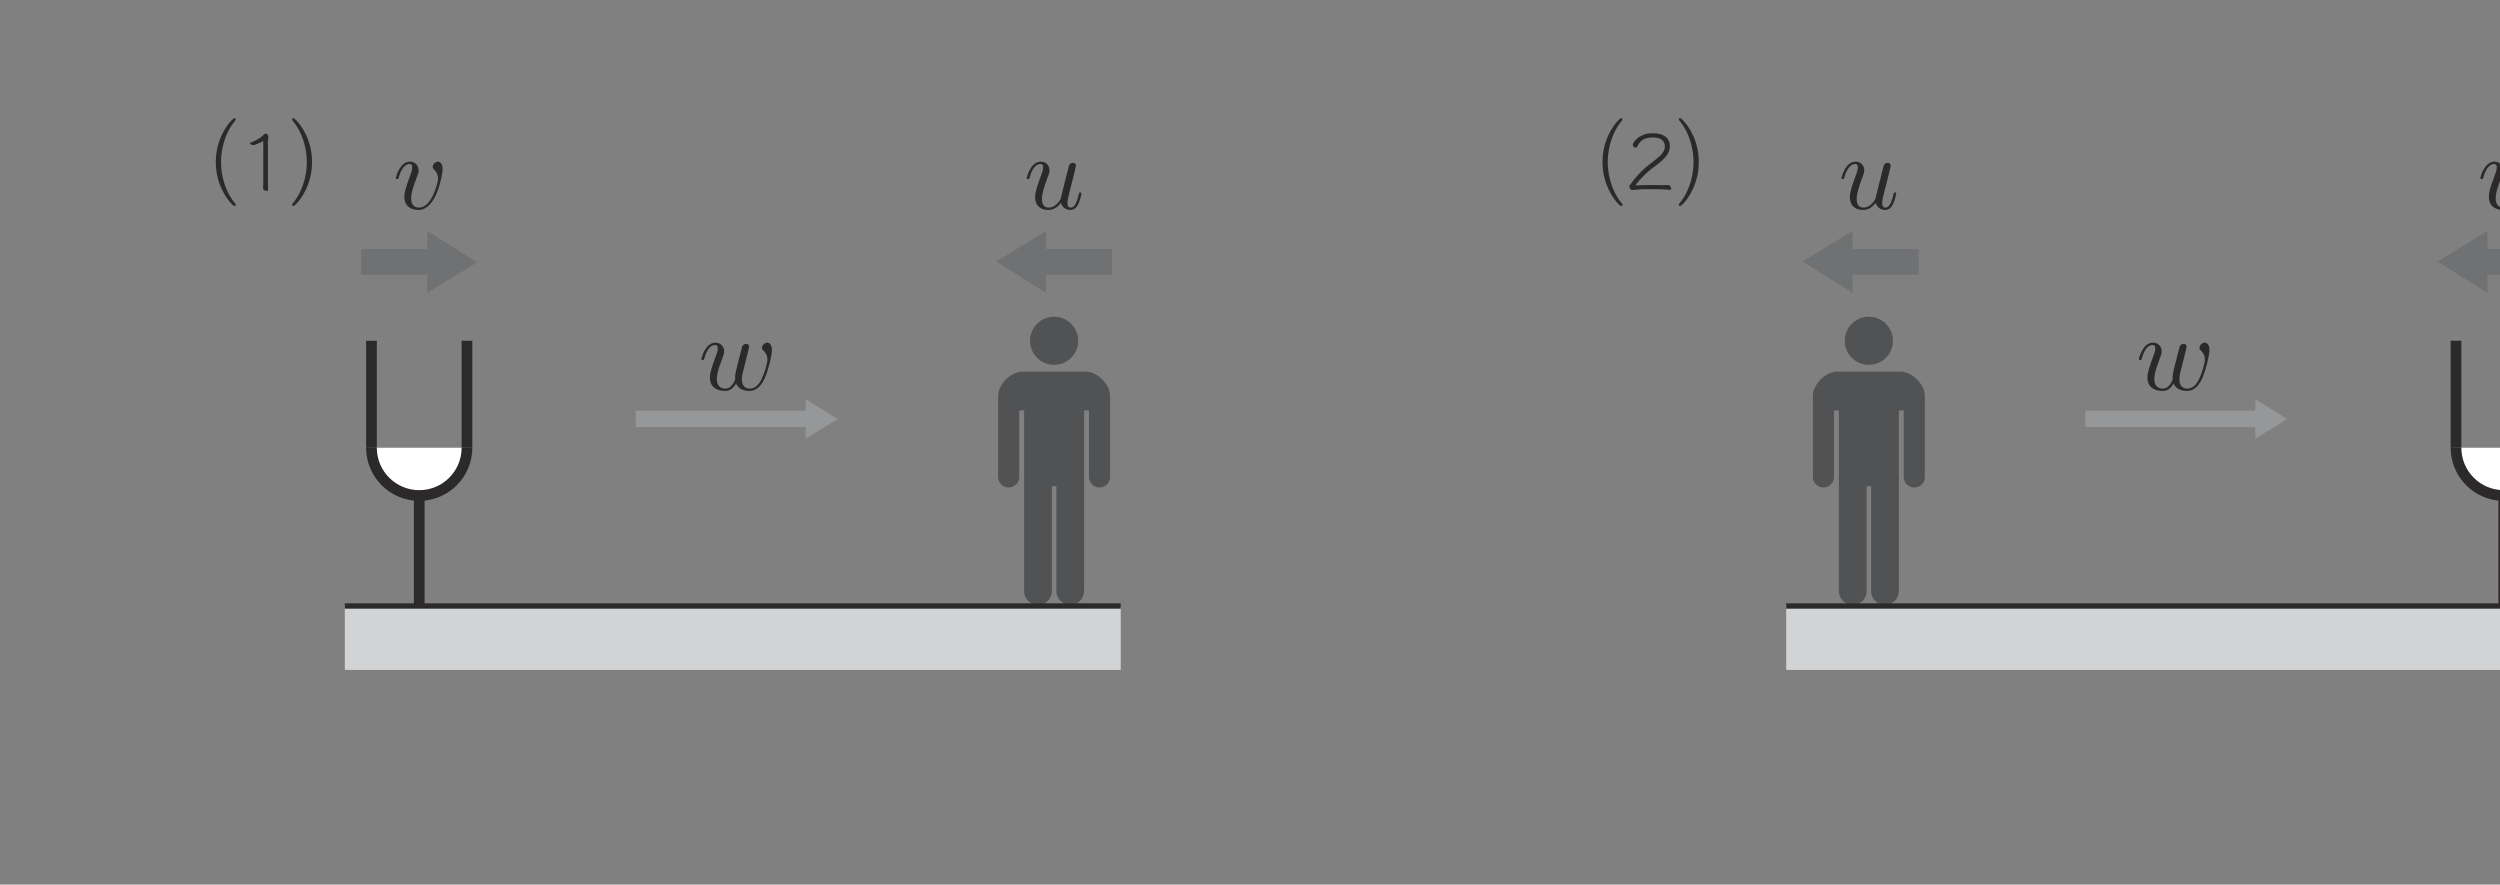 <?xml version="1.0" encoding="UTF-8" standalone="no"?> <svg xmlns="http://www.w3.org/2000/svg" xmlns:xlink="http://www.w3.org/1999/xlink" version="1.1" width="260pt" height="92pt" viewBox="0 0 260 92"><rect x="0" y="0" width="260" height="92" fill="#808080" stroke="none"/><g><path transform="matrix(.004,0,0,-.004,0,92)" d="M 56811.1 13805.8 C 56825.3 13866.7 56852.8 13969.3 56852.8 13986 C 56852.8 14035.7 56814.1 14060.7 56772.2 14060.7 C 56739.1 14060.7 56689.3 14038.8 56669.9 13983.2 C 56661.5 13963.7 56531.1 13434.4 56511.9 13362.1 C 56492.5 13279 56486.9 13229.2 56486.9 13179.2 C 56486.9 13148.9 56486.9 13143.1 56489.7 13129.2 C 56425.8 12982.4 56342.6 12896.5 56234.5 12896.5 C 56012.9 12896.5 56012.9 13101.6 56012.9 13148.9 C 56012.9 13237.6 56026.8 13345.7 56156.9 13686.6 C 56187.5 13769.7 56203.9 13808.6 56203.9 13863.9 C 56203.9 13988.7 56112.5 14091.3 55976.8 14091.3 C 55713.5 14091.3 55611 13689.3 55611 13664.3 C 55611 13636.8 55638.5 13636.8 55644 13636.8 C 55671.8 13636.8 55674.6 13642.1 55688.5 13686.6 C 55763.3 13944.3 55871.4 14030.4 55968.5 14030.4 C 55993.5 14030.4 56037.7 14027.7 56037.7 13939 C 56037.7 13869.5 56007.1 13791.9 55987.9 13744.7 C 55865.9 13417.7 55832.5 13290.4 55832.5 13185 C 55832.5 12932.3 56018.2 12835.6 56226.2 12835.6 C 56273.1 12835.6 56403.5 12835.6 56514.7 13029.6 C 56586.5 12852 56778 12835.6 56861.1 12835.6 C 57069.1 12835.6 57190.8 13010.2 57263.1 13176.4 C 57357.3 13392.7 57446 13764.4 57446 13897.3 C 57446 14049.6 57371.3 14091.3 57324.3 14091.3 C 57254.8 14091.3 57185.5 14019.3 57185.5 13958.2 C 57185.5 13922.3 57201.9 13905.3 57227 13883.4 C 57257.3 13852.8 57326.8 13780.8 57326.8 13647.9 C 57326.8 13553.7 57246.4 13281.8 57174.4 13140.3 C 57102.4 12993.5 57005.1 12896.5 56869.5 12896.5 C 56739.1 12896.5 56664.3 12979.6 56664.3 13137.8 C 56664.3 13215.3 56683.8 13301.2 56694.9 13339.9 L 56811.1 13805.8 " fill="#2c292a"></path><path transform="matrix(.004,0,0,-.004,0,92)" d="M 19436.1 13805.8 C 19450 13866.7 19477.5 13969.3 19477.5 13986 C 19477.5 14035.7 19438.9 14060.7 19397.2 14060.7 C 19363.8 14060.7 19314.1 14038.8 19294.6 13983.2 C 19286.3 13963.7 19155.9 13434.4 19136.7 13362.1 C 19117.3 13279 19111.7 13229.2 19111.7 13179.2 C 19111.7 13148.9 19111.7 13143.1 19114.5 13129.2 C 19050.5 12982.4 18967.4 12896.5 18859.6 12896.5 C 18637.7 12896.5 18637.7 13101.6 18637.7 13148.9 C 18637.7 13237.6 18651.6 13345.7 18781.7 13686.6 C 18812.3 13769.7 18828.7 13808.6 18828.7 13863.9 C 18828.7 13988.7 18737.2 14091.3 18601.6 14091.3 C 18338.3 14091.3 18235.7 13689.3 18235.7 13664.3 C 18235.7 13636.8 18263.2 13636.8 18269.1 13636.8 C 18296.6 13636.8 18299.4 13642.1 18313.3 13686.6 C 18388.1 13944.3 18496.2 14030.4 18593.2 14030.4 C 18618.2 14030.4 18662.7 14027.7 18662.7 13939 C 18662.7 13869.5 18631.9 13791.9 18612.7 13744.7 C 18490.9 13417.7 18457.3 13290.4 18457.3 13185 C 18457.3 12932.3 18643 12835.6 18851.2 12835.6 C 18898.2 12835.6 19028.6 12835.6 19139.5 13029.6 C 19211.5 12852 19402.8 12835.6 19485.9 12835.6 C 19693.8 12835.6 19815.9 13010.2 19887.9 13176.4 C 19982.1 13392.7 20070.8 13764.4 20070.8 13897.3 C 20070.8 14049.6 19996 14091.3 19949 14091.3 C 19879.5 14091.3 19810.3 14019.3 19810.3 13958.2 C 19810.3 13922.3 19826.7 13905.3 19851.7 13883.4 C 19882.3 13852.8 19951.5 13780.8 19951.5 13647.9 C 19951.5 13553.7 19871.2 13281.8 19799.2 13140.3 C 19727.2 12993.5 19629.9 12896.5 19494.2 12896.5 C 19363.8 12896.5 19289.1 12979.6 19289.1 13137.8 C 19289.1 13215.3 19308.5 13301.2 19319.6 13339.9 L 19436.1 13805.8 " fill="#2c292a"></path><path transform="matrix(.004,0,0,-.004,0,92)" d="M 6845.33 19336.2 C 6812.81 19316.2 6772.77 19295.1 6724.96 19273.4 C 6676.86 19252.3 6636.28 19237.2 6602.08 19228.6 C 6598.47 19227 6592.63 19226.1 6584.29 19226.1 C 6565.39 19226.1 6546.48 19231.1 6527.86 19241.4 C 6508.68 19251.7 6499.5 19262 6499.5 19272.3 C 6499.5 19281.2 6506.45 19287.6 6520.07 19292.8 C 6573.17 19313.4 6626.82 19338.4 6681.59 19368.2 C 6735.8 19398.5 6779.73 19426.6 6811.97 19454.1 C 6820.59 19461 6833.66 19474.4 6851.73 19494.9 C 6869.24 19515.5 6886.2 19525.8 6901.77 19525.8 C 6916.78 19525.8 6933.74 19517.5 6951.53 19501.3 C 6969.32 19485.2 6978.5 19467.7 6978.5 19448.8 C 6978.22 19431.8 6976.27 19410.7 6972.1 19384.9 C 6967.65 19359.3 6965.71 19331.8 6965.71 19303.1 L 6965.71 18288.7 C 6965.43 18261.7 6966.26 18223.1 6966.82 18173.6 C 6967.38 18124.4 6969.04 18085.8 6970.71 18058.5 C 6970.43 18044.9 6959.59 18037.9 6937.63 18037.9 C 6916.78 18038.2 6895.65 18043.2 6873.41 18053.5 C 6851.17 18063.8 6840.05 18077.4 6840.05 18094.4 C 6840.05 18111.6 6840.89 18140.3 6842.83 18181.4 C 6844.22 18222.5 6845.33 18254 6845.33 18276.2 L 6845.33 19336.2 M 6128.37 17674.3 C 6128.09 17654 6118.09 17643.7 6097.79 17643.7 C 6085.56 17643.7 6061.93 17661 6026.07 17694.9 C 5990.21 17729.1 5948.79 17778.9 5901.8 17844.7 C 5854.54 17910.6 5809.23 17990.1 5764.75 18084.1 C 5719.99 18178.3 5683.57 18284 5654.66 18401.9 C 5625.47 18519.4 5611.29 18647.3 5611.29 18785.8 C 5611.01 18925.6 5625.75 19054.3 5654.66 19172.2 C 5683.29 19290.3 5720.27 19395.4 5764.75 19488.6 C 5808.95 19581.7 5854.82 19660.9 5901.8 19726.5 C 5948.5 19792.7 5990.21 19842.2 6026.07 19876.4 C 6061.93 19910.6 6085.84 19927.8 6097.79 19927.8 C 6117.81 19927.8 6128.37 19917.5 6128.37 19897.2 C 6128.09 19883.6 6124.2 19872.2 6115.58 19863.6 C 6031.63 19764.9 5962.68 19654.8 5908.2 19533.3 C 5853.43 19412.4 5813.12 19287.6 5786.43 19159.4 C 5760.02 19031.5 5746.96 18907 5746.96 18785.8 C 5746.4 18664.6 5760.02 18540 5786.43 18411.9 C 5812.84 18284 5853.43 18159.7 5908.2 18039.3 C 5962.68 17919 6031.91 17808.6 6115.58 17708 C 6123.92 17699.1 6128.37 17687.9 6128.37 17674.3 M 7626.23 17643.7 C 7605.66 17643.7 7595.66 17653.8 7595.66 17674.3 C 7595.38 17688.2 7599.82 17699.1 7608.44 17708 C 7691.84 17808.6 7761.07 17919 7815.83 18039.3 C 7870.04 18160 7910.91 18284 7937.32 18411.9 C 7963.73 18540 7977.07 18664.6 7977.07 18785.8 C 7977.07 18907 7963.73 19031.5 7937.32 19159.4 C 7910.91 19287.6 7870.32 19412.1 7815.83 19533.3 C 7760.79 19654.8 7691.84 19764.6 7608.44 19863.6 C 7599.55 19872.5 7595.66 19883.3 7595.66 19897.2 C 7595.38 19917.8 7605.66 19927.8 7626.23 19927.8 C 7638.19 19927.8 7662.1 19910.6 7697.96 19876.4 C 7733.82 19842.4 7775.24 19792.7 7822.23 19726.5 C 7869.21 19661.2 7914.8 19581.7 7959 19488.6 C 8003.48 19395.7 8040.18 19290.1 8069.09 19172.2 C 8098 19054.6 8112.73 18925.6 8112.73 18785.8 C 8112.46 18647.3 8098.28 18519.4 8069.09 18401.9 C 8040.18 18284 8003.48 18178.1 7959 18084.1 C 7914.8 17990.4 7869.21 17910.3 7822.23 17844.7 C 7775.24 17778.9 7733.82 17729.1 7697.96 17694.9 C 7662.1 17661 7638.19 17643.7 7626.23 17643.7 " fill="#2c292a"></path><path transform="matrix(.004,0,0,-.004,0,92)" d="M 42447.1 18058.6 C 42423.2 18058.6 42403.2 18069.4 42386.8 18091.7 C 42370.4 18113.9 42362.6 18134.2 42362.6 18153.4 C 42362.3 18165.6 42365.1 18173.7 42370.4 18179 C 42378.7 18192.3 42387.6 18204 42397.1 18213.4 C 42406.5 18222.9 42414.6 18232.6 42421.3 18242.9 C 42465.5 18311 42534.4 18394.4 42627.5 18492.6 C 42720.4 18590.7 42829.4 18685.8 42953.9 18778.1 C 43054.8 18853.4 43135.7 18922.9 43196.1 18988 C 43256.7 19052.7 43287 19122 43287 19195.3 C 43286.7 19265.7 43261.4 19321.3 43210.2 19363 C 43159.1 19405.2 43079.6 19425.8 42972 19425.8 C 42871.1 19425.8 42789.3 19408 42726.2 19372.2 C 42662.9 19336.6 42613.6 19280.7 42577.8 19205.6 C 42572.2 19195.6 42565.8 19185.3 42557.2 19175.1 C 42548.6 19164.8 42537.5 19159.5 42523.9 19159.5 C 42516.9 19159.8 42503.3 19166.7 42483 19181.2 C 42462.1 19196.2 42452.4 19215.9 42452.4 19241.5 C 42452.1 19251.8 42461.6 19272.1 42480.5 19302.9 C 42499.1 19333.8 42529.1 19366.9 42570 19402.7 C 42610.9 19438.6 42664.8 19469.7 42731.2 19496.4 C 42798 19523.1 42880 19535.9 42977 19535.9 C 43120.4 19535.9 43229.7 19505.3 43305 19443.6 C 43379.5 19382.4 43417.3 19299.6 43417.3 19195.3 C 43417.3 19101.7 43384.5 19015.2 43318.9 18936.8 C 43252.8 18858.4 43162.1 18776.4 43046.2 18690.8 C 42930 18607.7 42828.5 18522.3 42741.8 18436.1 C 42654.2 18350.2 42581.1 18264 42521.6 18179 C 42551.9 18182.3 42591.1 18184.3 42637.8 18185.1 C 42684.5 18186.2 42731.5 18187 42778.5 18187.9 C 42825.2 18188.7 42863.6 18189.3 42892.8 18189.3 C 42952 18189.5 43011.7 18188.7 43070.7 18187.9 C 43129.3 18187 43182.7 18186.5 43230.5 18186.5 C 43251.1 18186.8 43276.7 18187 43307.5 18187.9 C 43337.8 18188.7 43361.2 18189.3 43376.8 18189.3 C 43395.1 18189.5 43412.6 18178.1 43427.6 18155.9 C 43442.9 18133.9 43450.7 18113.1 43450.7 18094.5 C 43450.4 18074.2 43440.4 18063.6 43420.1 18063.6 C 43406.2 18063.9 43381.2 18065.3 43344.8 18068.6 C 43307.8 18072.2 43270 18074.7 43230.5 18076.4 C 43182.7 18080 43127.7 18081.4 43065.7 18081.4 C 43002.8 18081.7 42940.3 18081.4 42877.2 18081.4 C 42827.7 18081.7 42786.8 18081.4 42754.3 18081.4 C 42721.8 18081.7 42692.6 18080.6 42665.9 18078.9 C 42639.5 18077.2 42610.6 18074.7 42579.2 18071.4 C 42547.2 18068.1 42506.9 18063.9 42457.4 18058.6 L 42447.1 18058.6 M 42183.6 17674.4 C 42183.3 17654.1 42173.3 17643.8 42152.4 17643.8 C 42140.5 17643.8 42116.9 17660.8 42081 17694.7 C 42045.1 17728.9 42003.7 17778.9 41956.7 17844.5 C 41909.5 17910.7 41864.2 17990.2 41819.7 18084.2 C 41775.2 18178.4 41738.5 18284.1 41709.9 18401.7 C 41680.4 18519.5 41665.9 18647.4 41665.9 18785.6 C 41665.9 18925.7 41680.7 19054.4 41709.9 19172.3 C 41738.5 19290.4 41775.5 19395.5 41819.7 19488.6 C 41863.9 19581.8 41909.8 19661 41956.7 19726.6 C 42003.4 19792.5 42045.1 19842.3 42081 19876.4 C 42116.9 19910.6 42140.5 19927.9 42152.4 19927.9 C 42173 19927.9 42183.6 19917.6 42183.6 19897 C 42183.3 19883.4 42179.1 19872 42170.5 19863.7 C 42086.6 19765 42017.6 19654.6 41963.1 19533.4 C 41908.6 19412.5 41868.1 19287.6 41841.4 19159.5 C 41815 19031.6 41801.9 18907.1 41801.9 18785.6 C 41801.6 18664.6 41815.2 18539.8 41841.4 18411.9 C 41867.8 18284.1 41908.6 18159.5 41963.1 18039.4 C 42017.6 17919 42086.8 17808.7 42170.5 17707.8 C 42178.9 17699.1 42183.6 17688 42183.6 17674.4 M 43681.2 17643.8 C 43660.6 17643.8 43650.6 17653.8 43650.6 17674.4 C 43650.3 17688.3 43655 17699.1 43663.4 17707.8 C 43747.1 17808.7 43816.3 17919 43870.8 18039.4 C 43925 18159.8 43966.1 18284.1 43992.5 18411.9 C 44018.7 18539.8 44032 18664.6 44032 18785.6 C 44032 18907.1 44018.7 19031.6 43992.5 19159.5 C 43965.8 19287.6 43925.3 19412.2 43870.8 19533.4 C 43816 19654.6 43747.1 19764.7 43663.4 19863.7 C 43654.8 19872.3 43650.6 19883.1 43650.6 19897 C 43650.3 19917.6 43660.9 19927.9 43681.2 19927.9 C 43693.1 19927.9 43717 19910.6 43752.9 19876.4 C 43788.8 19842.5 43830.5 19792.5 43877.4 19726.6 C 43923.9 19661.3 43970 19581.8 44014.2 19488.6 C 44058.4 19395.8 44095.4 19290.1 44124.3 19172.3 C 44153.2 19054.7 44167.7 18925.7 44167.7 18785.6 C 44167.4 18647.4 44153.2 18519.3 44124.3 18401.7 C 44095.1 18284.1 44058.7 18178.1 44014.2 18084.2 C 43969.7 17990.5 43923.9 17910.4 43877.4 17844.5 C 43830.2 17778.9 43788.8 17728.9 43752.9 17694.7 C 43717 17660.8 43693.1 17643.8 43681.2 17643.8 " fill="#2c292a"></path><path transform="matrix(.004,0,0,-.004,0,92)" d="M 27584.4 17727.1 C 27614.7 17613.4 27711.8 17541.4 27831 17541.4 C 27928 17541.4 27992 17605.4 28036.2 17694 C 28083.4 17793.6 28119.3 17962.9 28119.3 17968.1 C 28119.3 17996.2 28094.3 17996.2 28086.2 17996.2 C 28058.4 17996.2 28055.4 17985.1 28047.3 17946.2 C 28008.4 17790.8 27955.8 17602.6 27839.4 17602.6 C 27781.3 17602.6 27753.2 17638.4 27753.2 17729.9 C 27753.2 17790.8 27786.8 17921.2 27809.1 18018.2 C 27833.8 18118 27861.6 18217.8 27886.6 18317.6 C 27894.7 18359 27922.5 18464.4 27933.6 18506.1 C 27947.5 18569.7 27975 18675.1 27975 18692.1 C 27975 18741.5 27936.4 18766.6 27894.7 18766.6 C 27880.8 18766.6 27809.1 18763.8 27786.8 18669.8 C 27734 18467.2 27612.2 17982.3 27578.6 17835.3 C 27576.1 17824.1 27464.9 17602.6 27262.8 17602.6 C 27118.5 17602.6 27091 17727.1 27091 17829.7 C 27091 17985.1 27168.6 18203.9 27240.6 18395.1 C 27273.9 18478.3 27287.8 18517.2 27287.8 18569.7 C 27287.8 18694.6 27198.9 18797.4 27060.4 18797.4 C 26797.1 18797.4 26694.6 18395.1 26694.6 18370.1 C 26694.6 18342.6 26722.1 18342.6 26727.6 18342.6 C 26755.4 18342.6 26758.2 18347.9 26772.1 18392.6 C 26841.3 18633.7 26946.7 18736.3 27052.1 18736.3 C 27077.1 18736.3 27121.3 18733.5 27121.3 18644.8 C 27121.3 18578.4 27091 18497.7 27074.3 18456.3 C 26971.7 18181.9 26913.3 18010.1 26913.3 17873.9 C 26913.3 17610.6 27104.6 17541.4 27254.5 17541.4 C 27437.4 17541.4 27537.2 17666 27584.4 17727.1 " fill="#2c292a"></path><path transform="matrix(.004,0,0,-.004,0,92)" d="M 48767.8 17727.1 C 48798.1 17613.4 48895.4 17541.4 49014.7 17541.4 C 49111.4 17541.4 49175.4 17605.4 49219.6 17694 C 49266.8 17793.6 49303 17962.9 49303 17968.1 C 49303 17996.2 49277.9 17996.2 49269.6 17996.2 C 49241.8 17996.2 49239 17985.1 49230.7 17946.2 C 49191.8 17790.8 49139.2 17602.6 49022.7 17602.6 C 48964.6 17602.6 48936.8 17638.4 48936.8 17729.9 C 48936.8 17790.8 48970.2 17921.2 48992.4 18018.2 C 49017.2 18118 49045 18217.8 49070 18317.6 C 49078.3 18359 49106.1 18464.4 49117 18506.1 C 49131.2 18569.7 49158.7 18675.1 49158.7 18692.1 C 49158.7 18741.5 49120 18766.6 49078.3 18766.6 C 49064.2 18766.6 48992.4 18763.8 48970.2 18669.8 C 48917.4 18467.2 48795.6 17982.3 48762 17835.3 C 48759.5 17824.1 48648.6 17602.6 48446.2 17602.6 C 48301.9 17602.6 48274.4 17727.1 48274.4 17829.7 C 48274.4 17985.1 48351.9 18203.9 48424.2 18395.1 C 48457.3 18478.3 48471.2 18517.2 48471.2 18569.7 C 48471.2 18694.6 48382.2 18797.4 48243.8 18797.4 C 47980.5 18797.4 47877.9 18395.1 47877.9 18370.1 C 47877.9 18342.6 47905.5 18342.6 47911.3 18342.6 C 47939.1 18342.6 47941.6 18347.9 47955.5 18392.6 C 48024.7 18633.7 48130.1 18736.3 48235.4 18736.3 C 48260.5 18736.3 48304.9 18733.5 48304.9 18644.8 C 48304.9 18578.4 48274.4 18497.7 48257.7 18456.3 C 48155.1 18181.9 48097 18010.1 48097 17873.9 C 48097 17610.6 48288 17541.4 48437.8 17541.4 C 48621 17541.4 48720.6 17666 48767.8 17727.1 " fill="#2c292a"></path><path transform="matrix(.004,0,0,-.004,0,92)" d="M 65706.3 18603.2 C 65706.3 18752.8 65634 18797.3 65584.2 18797.3 C 65515 18797.3 65448.3 18725 65448.3 18664.1 C 65448.3 18628.2 65462.2 18611.3 65492.5 18581 C 65550.9 18525.6 65586.7 18453.4 65586.7 18353.8 C 65586.7 18237.4 65418 17602.4 65093.6 17602.4 C 64952.1 17602.4 64888.4 17699.4 64888.4 17843.7 C 64888.4 17998.8 64963.2 18201.2 65049.1 18431.4 C 65068.5 18478.4 65082.4 18517 65082.4 18569.8 C 65082.4 18694.7 64993.8 18797.3 64855 18797.3 C 64594.6 18797.3 64489.2 18395.3 64489.2 18370.2 C 64489.2 18342.7 64517 18342.7 64522.3 18342.7 C 64550.1 18342.7 64553.1 18348 64566.8 18392.5 C 64647.1 18672.4 64766.4 18736.4 64846.7 18736.4 C 64868.9 18736.4 64915.9 18736.4 64915.9 18647.4 C 64915.9 18578.2 64888.4 18503.4 64868.9 18453.4 C 64746.9 18132 64711 18004.4 64711 17885.1 C 64711 17585.7 64954.8 17541.5 65082.4 17541.5 C 65548.1 17541.5 65706.3 18458.9 65706.3 18603.2 " fill="#2c292a"></path><path transform="matrix(.004,0,0,-.004,0,92)" d="M 48590.3 13513.7 C 48244.5 13513.7 47964.2 13794.2 47964.2 14139.7 C 47964.2 14485.6 48244.5 14765.8 48590.3 14765.8 C 48936.4 14765.8 49216.6 14485.6 49216.6 14139.7 C 49216.6 13794.2 48936.4 13513.7 48590.3 13513.7 " fill="#515253"></path><path transform="matrix(.004,0,0,-.004,0,92)" d="M 47767.9 13336.9 L 49412.9 13336.9 C 49716.2 13336.9 50046.1 13007 50046.1 12703.7 L 50046.1 10599.2 C 50046.1 10447.4 49923.3 10324.5 49771.8 10324.5 C 49620 10324.5 49496.8 10447.4 49496.8 10599.2 L 49496.8 12329.5 L 49370.3 12329.5 L 49370.3 7632.66 C 49370.3 7433.61 49208.8 7272.09 49009.5 7272.09 C 48810.2 7272.09 48648.6 7433.61 48648.6 7632.66 L 48648.6 10358.2 L 48532.2 10358.2 L 48532.2 7632.66 C 48532.2 7433.61 48370.6 7272.09 48171 7272.09 C 47971.7 7272.09 47810.5 7433.61 47810.5 7632.66 L 47810.5 12329.5 L 47683.4 12329.5 L 47683.4 10599.2 C 47683.4 10447.4 47560.8 10324.5 47409 10324.5 C 47257 10324.5 47134.7 10447.4 47134.7 10599.2 L 47134.7 12703.7 C 47134.7 13007 47464.4 13336.9 47767.9 13336.9 " fill="#515253"></path><path transform="matrix(.004,0,0,-.004,0,92)" d="M 46441.3 5581.96 L 66615.8 5581.96 L 66615.8 7244.12 L 46441.3 7244.12 Z " fill="#d2d3d5"></path><path transform="matrix(.004,0,0,-.004,0,92)" stroke-width="139" stroke-linecap="butt" stroke-miterlimit="10" stroke-linejoin="miter" fill="none" stroke="#2c292a" d="M 46441.2 7244.01 L 66615.7 7244.01 "></path><path transform="matrix(.004,0,0,-.004,0,92)" d="M 63856.1 11358.4 C 63856.1 10672.8 64411.8 10116.8 65097.4 10116.8 C 65783.2 10116.8 66339.2 10672.8 66339.2 11358.4 " fill="#ffffff"></path><path transform="matrix(.004,0,0,-.004,0,92)" stroke-width="278" stroke-linecap="butt" stroke-miterlimit="10" stroke-linejoin="miter" fill="none" stroke="#2c292a" d="M 63856.1 11358.4 C 63856.1 10672.8 64411.8 10116.8 65097.4 10116.8 C 65783.2 10116.8 66339.2 10672.8 66339.2 11358.4 "></path><path transform="matrix(.004,0,0,-.004,0,92)" stroke-width="278" stroke-linecap="butt" stroke-miterlimit="10" stroke-linejoin="miter" fill="none" stroke="#2c292a" d="M 66339.1 11358.4 L 66339.1 14139.8 "></path><path transform="matrix(.004,0,0,-.004,0,92)" stroke-width="278" stroke-linecap="butt" stroke-miterlimit="10" stroke-linejoin="miter" fill="none" stroke="#2c292a" d="M 63856.1 11358.4 L 63856.1 14139.8 "></path><path transform="matrix(.004,0,0,-.004,0,92)" stroke-width="278" stroke-linecap="butt" stroke-miterlimit="10" stroke-linejoin="miter" fill="none" stroke="#2c292a" d="M 65097.3 10116.9 L 65097.3 7264.31 "></path><path transform="matrix(.004,0,0,-.004,0,92)" d="M 27198.4 15385.3 L 27198.4 15855.1 L 28915.6 15855.1 L 28915.6 16525.1 L 27198.4 16525.1 L 27198.4 16994.9 L 25898.2 16200.1 " fill="#6f7173"></path><path transform="matrix(.004,0,0,-.004,0,92)" d="M 48167.6 15385.3 L 48167.6 15855.1 L 49884.8 15855.1 L 49884.8 16525.1 L 48167.6 16525.1 L 48167.6 16994.9 L 46867.4 16200.1 " fill="#6f7173"></path><path transform="matrix(.004,0,0,-.004,0,92)" d="M 64674.6 15385.3 L 64674.6 15855.1 L 66391.8 15855.1 L 66391.8 16525.1 L 64674.6 16525.1 L 64674.6 16994.9 L 63374.4 16200.1 " fill="#6f7173"></path><path transform="matrix(.004,0,0,-.004,0,92)" d="M 11508.1 18603.2 C 11508.1 18752.8 11436.1 18797.3 11386.3 18797.3 C 11316.8 18797.3 11250.4 18725 11250.4 18664.1 C 11250.4 18628.2 11264.3 18611.3 11294.6 18581 C 11352.7 18525.6 11388.8 18453.4 11388.8 18353.8 C 11388.8 18237.4 11219.8 17602.4 10895.4 17602.4 C 10754.2 17602.4 10690.2 17699.4 10690.2 17843.7 C 10690.2 17998.8 10765.3 18201.2 10851.2 18431.4 C 10870.6 18478.4 10884.3 18517 10884.3 18569.8 C 10884.3 18694.7 10795.6 18797.3 10656.9 18797.3 C 10396.4 18797.3 10291.3 18395.3 10291.3 18370.2 C 10291.3 18342.7 10318.8 18342.7 10324.4 18342.7 C 10352.2 18342.7 10354.9 18348 10368.6 18392.5 C 10449.2 18672.4 10568.4 18736.4 10648.8 18736.4 C 10671 18736.4 10718 18736.4 10718 18647.4 C 10718 18578.2 10690.2 18503.4 10671 18453.4 C 10549 18132 10512.8 18004.4 10512.8 17885.1 C 10512.8 17585.7 10756.9 17541.5 10884.3 17541.5 C 11350.2 17541.5 11508.1 18458.9 11508.1 18603.2 " fill="#2c292a"></path><path transform="matrix(.004,0,0,-.004,0,92)" d="M 27406.9 13513.7 C 27752.7 13513.7 28032.9 13794.2 28032.9 14139.7 C 28032.9 14485.6 27752.7 14765.8 27406.9 14765.8 C 27061.1 14765.8 26780.8 14485.6 26780.8 14139.7 C 26780.8 13794.2 27061.1 13513.7 27406.9 13513.7 " fill="#515253"></path><path transform="matrix(.004,0,0,-.004,0,92)" d="M 28229.5 13336.9 L 26584.3 13336.9 C 26281 13336.9 25951 13007 25951 12703.7 L 25951 10599.2 C 25951 10447.4 26073.9 10324.5 26225.7 10324.5 C 26377.2 10324.5 26500.3 10447.4 26500.3 10599.2 L 26500.3 12329.5 L 26626.8 12329.5 L 26626.8 7632.66 C 26626.8 7433.61 26788.3 7272.09 26987.7 7272.09 C 27187 7272.09 27348.5 7433.61 27348.5 7632.66 L 27348.5 10358.2 L 27465.3 10358.2 L 27465.3 7632.66 C 27465.3 7433.61 27626.8 7272.09 27826.1 7272.09 C 28025.4 7272.09 28186.9 7433.61 28186.9 7632.66 L 28186.9 12329.5 L 28313.7 12329.5 L 28313.7 10599.2 C 28313.7 10447.4 28436.6 10324.5 28588.1 10324.5 C 28740.2 10324.5 28862.8 10447.4 28862.8 10599.2 L 28862.8 12703.7 C 28862.8 13007 28532.8 13336.9 28229.5 13336.9 " fill="#515253"></path><path transform="matrix(.004,0,0,-.004,0,92)" d="M 8964.95 5581.96 L 29139.149 5581.96 L 29139.149 7244.12 L 8964.95 7244.12 Z " fill="#d2d3d5"></path><path transform="matrix(.004,0,0,-.004,0,92)" stroke-width="139" stroke-linecap="butt" stroke-miterlimit="10" stroke-linejoin="miter" fill="none" stroke="#2c292a" d="M 8964.95 7244.01 L 29139.1 7244.01 "></path><path transform="matrix(.004,0,0,-.004,0,92)" d="M 12141.1 11358.4 C 12141.1 10672.8 11585.3 10116.8 10899.8 10116.8 C 10214.3 10116.8 9658.25 10672.8 9658.25 11358.4 " fill="#ffffff"></path><path transform="matrix(.004,0,0,-.004,0,92)" stroke-width="278" stroke-linecap="butt" stroke-miterlimit="10" stroke-linejoin="miter" fill="none" stroke="#2c292a" d="M 12141.1 11358.4 C 12141.1 10672.8 11585.3 10116.8 10899.8 10116.8 C 10214.3 10116.8 9658.25 10672.8 9658.25 11358.4 "></path><path transform="matrix(.004,0,0,-.004,0,92)" stroke-width="278" stroke-linecap="butt" stroke-miterlimit="10" stroke-linejoin="miter" fill="none" stroke="#2c292a" d="M 9658.19 11358.4 L 9658.19 14139.8 "></path><path transform="matrix(.004,0,0,-.004,0,92)" stroke-width="278" stroke-linecap="butt" stroke-miterlimit="10" stroke-linejoin="miter" fill="none" stroke="#2c292a" d="M 12141.1 11358.4 L 12141.1 14139.8 "></path><path transform="matrix(.004,0,0,-.004,0,92)" stroke-width="278" stroke-linecap="butt" stroke-miterlimit="10" stroke-linejoin="miter" fill="none" stroke="#2c292a" d="M 10899.8 10116.9 L 10899.8 7264.31 "></path><path transform="matrix(.004,0,0,-.004,0,92)" d="M 11108.3 16994.9 L 11108.3 16524.8 L 9391.12 16524.8 L 9391.12 15855.1 L 11108.3 15855.1 L 11108.3 15385.3 L 12408.5 16180.1 " fill="#6f7173"></path><path transform="matrix(.004,0,0,-.004,0,92)" d="M 58638.5 12622.4 L 58638.5 12322.7 L 54220.5 12322.7 L 54220.5 11896 L 58638.5 11896 L 58638.5 11596.3 L 59467.5 12103.1 " fill="#959799"></path><path transform="matrix(.004,0,0,-.004,0,92)" d="M 20947.7 12622.4 L 20947.7 12322.7 L 16529.5 12322.7 L 16529.5 11896 L 20947.7 11896 L 20947.7 11596.3 L 21776.7 12103.1 " fill="#959799"></path></g></svg> 